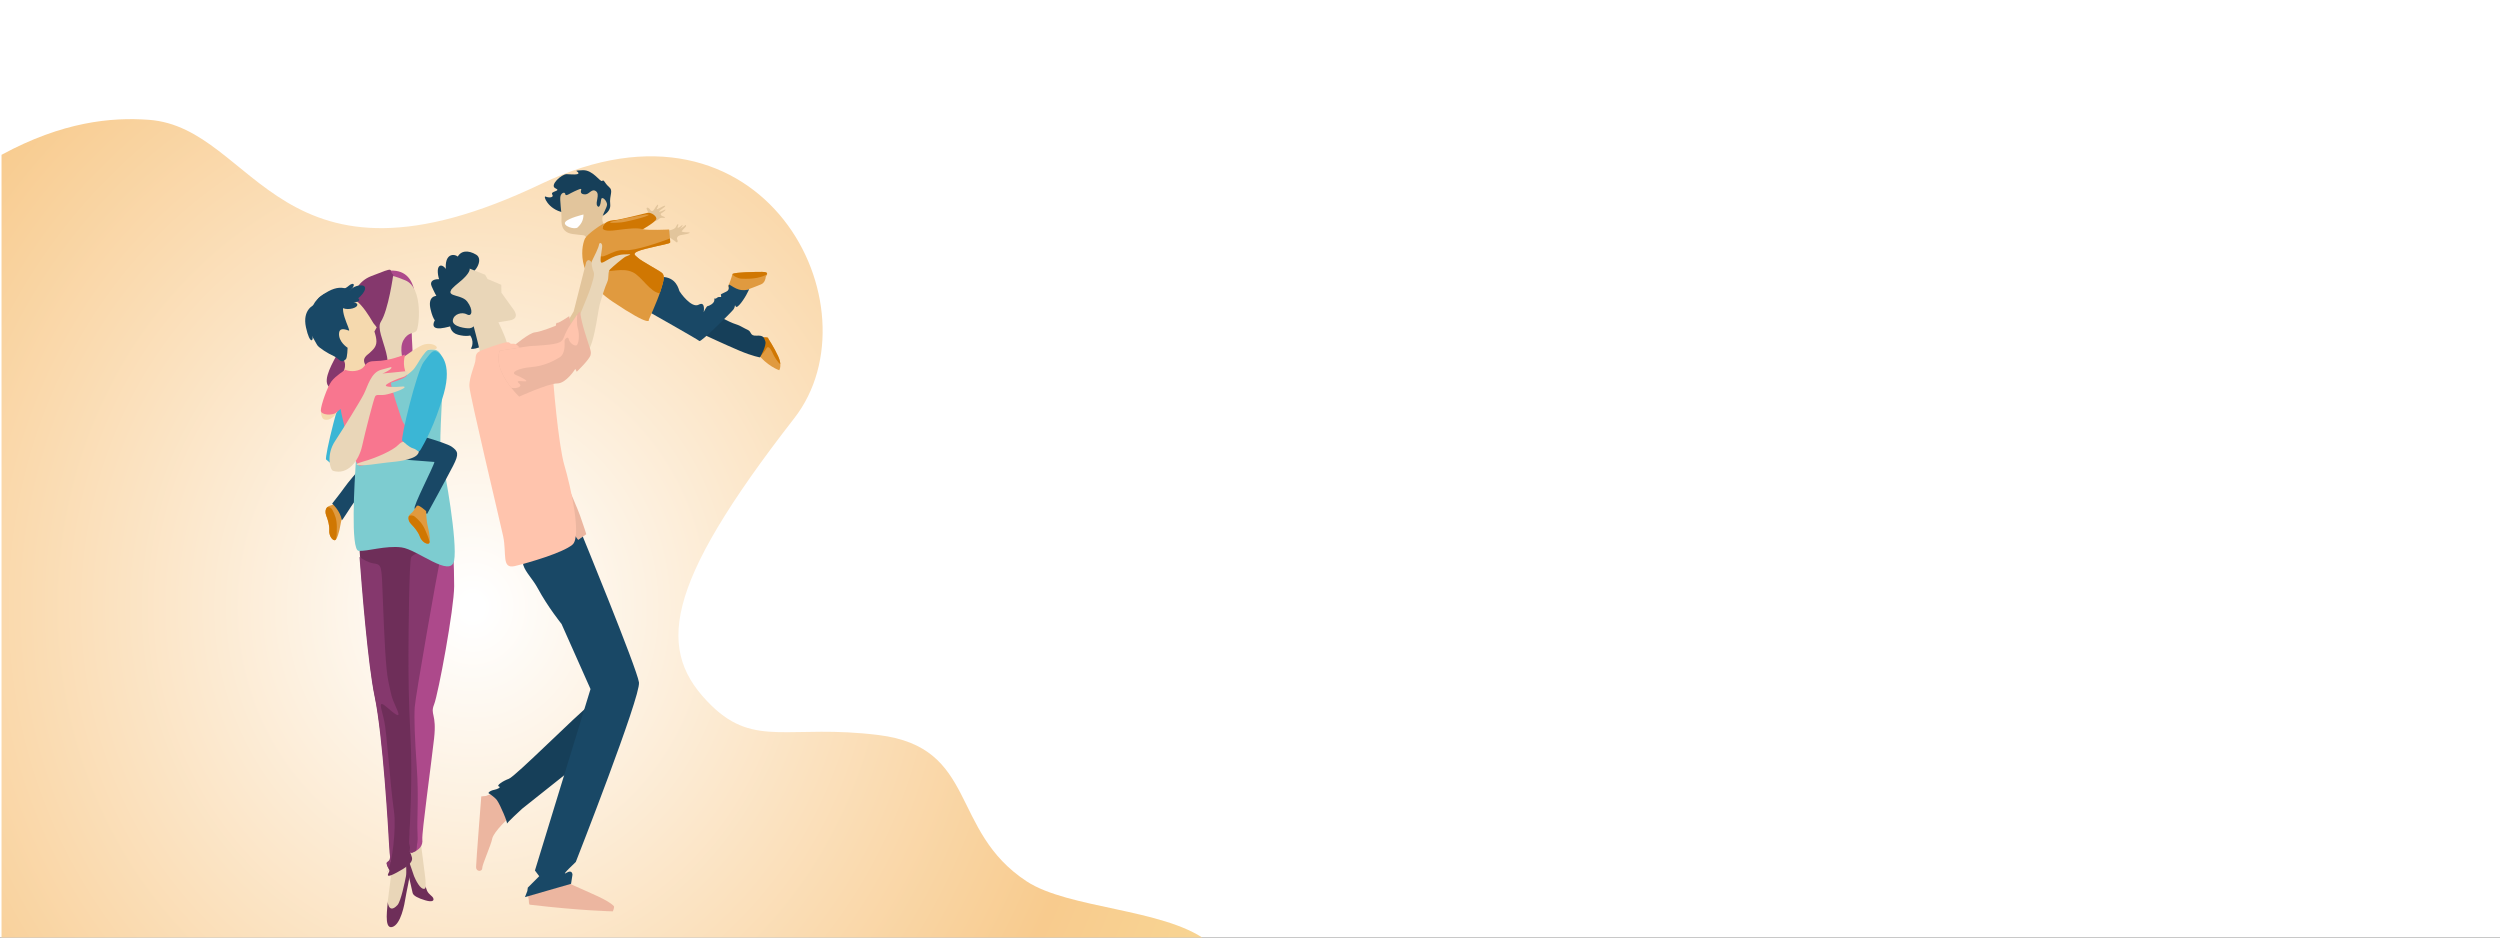 <?xml version="1.0" encoding="UTF-8"?>
<!-- Generator: Adobe Illustrator 25.3.1, SVG Export Plug-In . SVG Version: 6.00 Build 0)  -->
<svg xmlns="http://www.w3.org/2000/svg" xmlns:xlink="http://www.w3.org/1999/xlink" version="1.1" id="Layer_1" x="0px" y="0px" viewBox="0 0 1600 600" style="enable-background:new 0 0 1600 600;" xml:space="preserve">
<rect x="0" y="0" width="1600" height="600" fill="#808080" stroke="none"/>
<style type="text/css">
	.st0{fill:#FFFFFF;}
	.st1{fill:url(#SVGID_1_);}
	.st2{fill:#E09A3F;}
	.st3{fill:#D07702;}
	.st4{fill:#194866;}
	.st5{fill:#E9D6B8;}
	.st6{fill:#AD498B;}
	.st7{fill:#85386D;}
	.st8{fill:#6E2E59;}
	.st9{fill:#3BB6D5;}
	.st10{fill:#7DCCD0;}
	.st11{fill:#F5D9AE;}
	.st12{fill:#F8768F;}
	.st13{fill:#163F59;}
	.st14{fill:#E2C59C;}
	.st15{fill:#ECB6A0;}
	.st16{fill:#FFC4AD;}
</style>
<rect x="-0.21" y="-2.35" class="st0" width="1600.21" height="602.14"></rect>
<radialGradient id="SVGID_1_" cx="-1067.756" cy="-1226.94" r="733.47" gradientTransform="matrix(-0.834 0 0 -0.909 -588.019 -726.704)" gradientUnits="userSpaceOnUse">
	<stop offset="0.011" style="stop-color:#FFFFFF"></stop>
	<stop offset="0.669" style="stop-color:#F8CB8E"></stop>
	<stop offset="1" style="stop-color:#F9DF98"></stop>
</radialGradient>
<path class="st1" d="M0.98,601.69V99.08c38.98-21.15,70.14-24.18,94.3-22.4c69.22,5.1,82.32,121.71,251.28,40.91  c142.66-68.22,216.62,79.58,161.81,150.02c-84.59,108.71-88.69,149.33-52.87,184.12c27.81,27.01,49.97,11.63,106.82,18.7  c63.66,7.91,45.15,61.17,94.8,93.67c26.56,17.38,87.14,17.48,114.77,37.59H0.98z"></path>
<g>
	<path class="st2" d="M220.87,326.01c0,0-2.19,5.09-2.92,9.59c-0.73,4.51-2.28,10.35-3.88,10.14c-1.6-0.21-3.54-2.97-3.34-6.25   c0.21-3.28-0.89-6.89-1.94-9.51c-1.04-2.62-0.43-5.73,2.51-6.39c2.94-0.66,4.86-3.45,6.08-2.93   C218.61,321.18,220.87,326.01,220.87,326.01z"></path>
	<path class="st3" d="M215.57,337.23c0.01-5.06-1.36-8.06-2.81-10.85c-0.79-1.53-2.17-1.86-3.25-1.85c-1.34,1.28-1.48,3.5-0.7,5.45   c1.04,2.62,2.14,6.22,1.94,9.51c-0.21,3.29,1.74,6.05,3.34,6.25c0.34,0.05,0.68-0.2,1.01-0.64   C215.55,342.82,215.57,339.73,215.57,337.23z"></path>
	<path class="st4" d="M229.4,301.03c0,0-6.79,7.75-9.15,11.22c-1.76,2.59-7.67,10.04-7.67,10.04s5.31,4.72,6.13,10.55   c0.14,0.98,5.29-8.15,8.64-12.33C234.12,312.03,230.95,302.58,229.4,301.03z"></path>
	<path class="st5" d="M250.8,556.25c0,0-2.21,16.83-2.66,20.81c-0.44,3.99-0.89,14.61,4.43,8.86c5.31-5.76,7.53-19.48,7.97-23.91   c0.44-4.43,0.89-14.61-1.77-11.51C256.12,553.59,251.69,550.93,250.8,556.25z"></path>
	<path class="st5" d="M269.49,540.75c0,0,2.21,16.83,2.66,20.81c0.44,3.98,0.89,14.61-4.43,8.86c-5.31-5.76-7.53-19.48-7.97-23.91   c-0.44-4.43-0.89-14.61,1.77-11.51C264.17,538.09,268.6,535.43,269.49,540.75z"></path>
	<path class="st6" d="M289.77,347.68c0,0,0.89,13.28,0.89,27.46c0,14.17-10.18,69.08-12.84,75.72c-2.66,6.64,1.77,5.76,0,21.7   c-1.77,15.94-7.97,60.67-7.53,64.65c0.44,3.99-1.77,6.64-6.2,8.41c-4.43,1.77-2.21-9.74-2.21-14.61c0-4.87-0.89-69.08-1.77-81.92   c-0.89-12.84-13.29-97.42,8.85-101.4C291.1,343.69,288.88,342.81,289.77,347.68z"></path>
	<path class="st7" d="M281.36,359.63c1.33-5.76-2.21-11.07-2.21-11.07c-0.49-0.92-0.95-1.77-1.41-2.53   c-2.39,0.47-5.28,1.02-8.78,1.65c-22.14,3.98-9.74,88.56-8.85,101.4c0.89,12.84,1.77,77.05,1.77,81.92   c0,4.87-2.21,16.38,2.21,14.61c0.76-0.3,1.45-0.64,2.08-1c0.36-0.53,0.58-1.22,0.58-2.1c0-3.54,0.89-2.21,0.44-9.74   c-0.44-7.53,0.89-22.58-0.44-41.63c-1.33-19.04-1.77-31.44-1.33-38.53C265.86,445.54,280.03,365.39,281.36,359.63z"></path>
	<path class="st8" d="M229.99,350.33c0,0,4.87,71.29,10.18,96.53c5.31,25.24,8.86,87.23,9.3,95.65c0.44,8.41,0.89,6.2,0.44,8.41   c-0.44,2.22-3.1,1.77-1.77,3.99c1.33,2.21,1.33,2.21,0.44,3.99c-0.89,1.77-0.44,2.66,5.31-0.44c5.76-3.1,10.63-6.2,9.74-9.74   c-0.89-3.54-1.77-3.1-1.33-5.31c0.44-2.21-0.6-2.19-0.44-5.31c0.44-8.86,2.21-40.74,0.89-65.98c-1.33-25.24-1.33-39.85-1.33-53.14   c0-13.29,0.44-60.22,1.77-62.44c1.33-2.21,8.86-3.99,9.74-7.97C273.83,344.58,235.3,347.68,229.99,350.33z"></path>
	<path class="st9" d="M230.87,236.97c1.59,0.79,10.18,6.64,4.43,27.01c-5.76,20.37-12.84,32.33-14.61,35.43   c-1.77,3.1-1.77,0.44-4.87-0.44c-3.1-0.89-5.76-3.98-7.09-4.87c-1.33-0.89,9.3-44.73,13.73-50.48   C226.89,237.86,228.22,235.64,230.87,236.97z"></path>
	<path class="st6" d="M253.9,230.33c0,0,7.09,7.09,9.3,2.21c2.21-4.87-0.88-19.48,0.89-25.24c1.77-5.76,6.64-34.98-14.17-34.1   C229.1,174.09,245.05,222.36,253.9,230.33z"></path>
	<path class="st10" d="M241.94,232.1c0,0,12.4-3.54,19.93-4.43c7.53-0.89,22.14-12.84,21.7,8.86c-0.44,21.7-3.1,50.92-0.89,57.57   c2.21,6.64,10.18,53.14,7.97,64.65c-2.21,11.51-23.47-7.09-33.65-8.41c-10.18-1.33-22.14,2.66-27.45,2.21   c-5.31-0.44-2.66-44.28-1.77-58.01C228.66,280.81,204.75,237.42,241.94,232.1z"></path>
	<path class="st5" d="M258.18,231.36c0,0-2.95-8.27,0-13.58c2.95-5.31,6.49-4.13,8.27-5.9c1.77-1.77,4.72-27.75-7.08-32.47   c-11.81-4.72-10.04-4.13-16.53,7.09c-6.49,11.22,1.18,40.15,2.36,45.46C246.37,237.27,253.46,236.68,258.18,231.36z"></path>
	<path class="st7" d="M251.69,175.86c0,0-3.1,22.58-7.97,30.11c-4.87,7.53,15.36,31.76-4.41,38.52   c-49.15,16.83-24.82-12.84-19.51-25.68c5.31-12.84,0.89-35.43,17.71-42.07C254.34,170.11,248.14,172.76,251.69,175.86z"></path>
	<path class="st7" d="M248.14,453.07c7.09,6.2,8.41,6.2,5.31-0.44c-3.1-6.64-3.1-8.41-4.87-16.38c-1.77-7.97-2.66-29.67-3.54-52.25   c-0.89-22.58-0.44-22.58-6.2-23.47c-3.15-0.49-6.44-2.43-8.76-4.09c1.4,18.9,5.38,68.85,9.65,89.12   c5.31,25.24,8.86,87.24,9.3,95.65c0.44,8.41,0.89,6.2,0.44,8.41c-0.44,2.21-3.1,1.77-1.77,3.99c1.33,2.21,1.33,2.21,0.44,3.98   c-0.18,0.36-0.3,0.68-0.34,0.94c3.2-5.7,5.92-28.02,4.32-39.46c-2.66-19.04-4.43-49.15-6.2-57.57   C244.16,453.07,241.06,446.87,248.14,453.07z"></path>
	<path class="st8" d="M260.62,554.4c0.98,1.72,1.55,3.47,1.55,5.54c0,2.07-2.06,10.92-2.66,14.76c-0.59,3.84-2.95,17.12-8.56,18.6   c-5.61,1.48-2.66-13.88-2.8-16.24c-0.15-2.36-0.19,9.02,6.2,2.21c2.29-2.44,4.87-15.5,5.46-18.45   C260.4,557.87,259.44,552.33,260.62,554.4z"></path>
	<path class="st8" d="M264.97,560.67c0.89,2.21,4.08,9.02,6.79,8.12c0.66-0.22,0.66-1.55,0.66-1.55s0.21,1.29,0.96,2.95   c0.96,2.14,3.24,3.21,3.84,4.5c0.89,1.92-0.74,2.8-5.16,1.48c-4.43-1.33-7.53-2.88-7.97-4.65c-0.44-1.77-3.54-15.5-3.98-17.49   c-0.3-1.34,0.8-2.08,1.56-2.42C262.03,551.45,264.09,558.46,264.97,560.67z"></path>
	<path class="st4" d="M259.44,276.16c0,0,25.68,6.86,29.67,9.74c3.99,2.88,4.87,4.43,0.89,12.18c-3.98,7.75-16.61,30.78-16.61,30.78   s-6.42-2.44-7.97-3.32c-1.55-0.89,11.96-26.57,12.62-29.89c0,0-28.34-1.99-32.55-3.1C241.28,291.44,252.13,275.72,259.44,276.16z"></path>
	<path class="st11" d="M219.51,238.45c0,0,3.82-6.32-1.48-9.89c-12.69-8.56-12.54-17.67-10.85-25.68c0.89-4.21,2.99,2.1,10.58-9   c8.27-12.1,20.28,11.88,21.26,12.99c1.11,1.25,2.07,2.66,2.07,2.66l-1.48,2.66c0,0,1.77,4.72,1.18,7.68   c-0.59,2.95-2.66,4.43-4.13,5.9c-1.47,1.48-5.56,3.25-2.68,7.97C236.37,237.66,221.57,239.93,219.51,238.45z"></path>
	<path class="st11" d="M258.48,228.41c0,0,9.45-7.09,12.99-7.97c3.54-0.89,6.49,0,7.68,1.18c1.18,1.18-0.29,2.36-2.66,2.07   c-2.36-0.3-3.25,0.3-5.9,3.84c-2.66,3.54-4.43,7.68-6.79,9.74c-2.36,2.07-5.61,5.02-5.9,2.07   C257.59,236.38,256.12,229.89,258.48,228.41z"></path>
	<path class="st11" d="M205.34,262.66c0,0,0,4.43,1.77,5.61c1.77,1.18,7.08,0.3,9.45-6.79   C218.92,254.39,205.93,261.18,205.34,262.66z"></path>
	<path class="st12" d="M220.98,236.68c0,0,4.72,2.07,9.74-0.29c3.85-1.81,2.22-5.32,9.74-5.32c8.56,0,18.6-4.13,18.6-4.13   c0.3,1.48-2.07,5.61,1.18,12.99c0.83,1.89-10.04,5.02-10.04,5.02c0,3.25,5.32,18.6,6.79,23.03c1.47,4.43,3.25,4.13,2.07,5.9   c-1.18,1.77-0.29,0.3,1.18,0.89c1.48,0.59,0.59,7.68-4.72,12.99c-5.31,5.31-21.85,10.33-25.39,10.33c-3.54,0-11.51-31-12.1-36.31   c0,0-0.89,0.59-2.95,2.36c-2.07,1.77-9.74,1.77-9.74-1.48c0-3.25,4.13-15.06,6.79-18.6C214.79,240.52,220.98,236.68,220.98,236.68z   "></path>
	<path class="st4" d="M221.35,184.94c0,0-15.72,0-20.81,10.18c-5.09,10.18-5.76,11.73,2.44,25.68c1.03,1.76,7.09,5.54,10.63,7.09   c3.54,1.55,4.43,5.31,7.75,1.99c0.95-0.95,1.11-7.31,1.11-7.31s-6.1-3.8-5.46-9.52c0.3-2.66,2.36-2.95,6.2-1.48   c2.08,0.8-9.37-17.79,0.15-17.79c9.52,0,7.53-3.76,1.18-4.5c-6.61-0.77,9.37-2.07,2.51-2.95   C220.17,185.46,218.25,186.71,221.35,184.94z"></path>
	<path class="st2" d="M272.72,327.09c0,0,0,5.54,1.11,9.96c1.11,4.43,1.99,10.41,0.44,10.85c-1.55,0.44-4.43-1.33-5.53-4.43   c-1.11-3.1-3.54-5.98-5.54-7.97c-1.99-1.99-2.66-5.09-0.22-6.86c2.43-1.77,3.1-5.09,4.43-5.09   C268.74,323.54,272.72,327.09,272.72,327.09z"></path>
	<path class="st3" d="M272.28,339.49c-1.99-4.65-4.43-6.86-6.86-8.86c-1.33-1.09-2.73-0.85-3.72-0.42c-0.72,1.71,0.02,3.8,1.51,5.29   c1.99,1.99,4.43,4.87,5.54,7.97c1.11,3.1,3.99,4.87,5.53,4.43c0.33-0.09,0.55-0.45,0.68-0.98   C274.47,344.63,273.26,341.79,272.28,339.49z"></path>
	<path class="st5" d="M213.16,301.33c-1.99-0.62-4.43-10.33,1.18-18.89c5.61-8.56,16.24-25.68,18.6-30.41   c2.36-4.72,4.43-13.58,10.92-15.35c6.49-1.77,6.49-1.77,6.49-1.77s0.89,0.59-1.48,2.07c-2.36,1.48-4.13,2.07-4.13,2.07   s12.69-1.18,15.06-1.48c2.36-0.3,1.18,2.95-2.07,3.84c-3.25,0.89-7.68,2.95-8.56,3.54c-0.88,0.59-5.02,2.36,0.89,2.66   c5.9,0.3,9.15-0.88,8.86,0.3c-0.3,1.18-8.86,4.13-12.4,4.72c-3.54,0.59-5.61-0.59-6.49,1.18c-0.89,1.77-6.2,22.14-8.27,31.59   C229.69,294.83,222.61,304.28,213.16,301.33z"></path>
	<path class="st5" d="M267.78,287.45c0,0,2.07,3.54-4.72,5.9c-6.79,2.36-12.4,2.07-22.14,3.54c-9.74,1.48-18.01,1.18-8.56-1.47   c9.45-2.66,19.19-7.38,22.14-10.33c2.95-2.95,4.13-2.36,4.13-2.36C260.1,283.91,264.82,286.57,267.78,287.45z"></path>
	<path class="st9" d="M279.58,225.02c1.58,0.79,10.18,6.64,4.43,27.01c-5.76,20.37-12.84,32.32-14.61,35.42   c-1.77,3.1-1.77,0.44-4.87-0.44c-3.1-0.89-5.76-3.99-7.08-4.87c-1.33-0.89,9.3-44.72,13.73-50.48   C275.6,225.9,276.93,223.69,279.58,225.02z"></path>
	<path class="st4" d="M231.27,182.65c-0.93-0.01-5.16,0.05-7.96,3.89c-2.81,3.85-4.06,5.38-7.26,6.17   c-3.21,0.79,3.25,4.37,10.16,0.3C233.12,188.94,236.16,182.72,231.27,182.65z"></path>
	<path class="st4" d="M227.93,194.02c-0.45-0.28-2.5-1.51-4.96-0.38c-2.46,1.12-3.51,1.53-5.28,0.98c-1.77-0.55,0.31,3.18,4.81,3.17   C227,197.77,230.26,195.51,227.93,194.02z"></path>
	<path class="st4" d="M217.29,185.46c0,0-0.63,7.03,5.46,1.79c6.09-5.24,3.5-7.08,0.35-4.27   C220.34,185.45,217.29,185.46,217.29,185.46z"></path>
	<path class="st4" d="M225.5,187.48c0,0-4.94-6.69-15.32-1.07c-10.38,5.62-7.5,7.86-2.2,4.67   C213.27,187.9,225.5,187.48,225.5,187.48z"></path>
	<path class="st4" d="M201.12,195.09c0,0-7.8,2.88-5.3,14.41c2.5,11.53,5.45,9.39,3.88,3.42   C198.11,206.95,201.12,195.09,201.12,195.09z"></path>
</g>
<g>
	<g>
		<path class="st13" d="M382.83,139.42c0,0,8.41-2.55,7.72-8.66c-0.69-6.11,2.25-8.5-0.8-11.13c-3.05-2.63-3.08-4.92-4.33-3.86    c-1.25,1.06-5.84-7.13-12.45-6.84c-6.61,0.29-3.34,0.34-2.79,1.69c0.63,1.53-4.93,0.94-7.46,0.84c-3.26-0.12-11.32,7.23-7.22,9.06    c4.1,1.83-3.47,1.77-2.08,3.9c1.39,2.13-2.26,2.32-4.19,1.39c-1.94-0.93,1.4,8.32,11.45,10.16    C370.74,137.81,381.5,141.86,382.83,139.42z"></path>
		<path class="st14" d="M389.58,147.13c0,0-3.4-1.75-4.03-5.96c-0.63-4.21,3.49-8.34,2.9-10.86c-0.59-2.53-3.48-5.11-3.77-2.32    c-0.3,2.78-1.18,5.78-2.49,3.64c-1.31-2.14,1.93-7.24-0.74-9.23c-2.67-1.99-4.22,1.85-6.65,1.97c-2.43,0.12-3.46-0.83-2.89-2.58    c0.57-1.74-1.29-0.62-4.2,0.63c-2.92,1.25-5.71,3.55-5.9,1.89c-0.19-1.66-2.42-1.1-3.08,1.11c-0.67,2.21,0.76,10.76,0.65,13.82    c-0.11,3.07-0.62,9.38,6.99,10.51c7.61,1.12,7.36,0.29,8.62,1.93c0.54,0.7-0.59,11.14,10.16,7.63    C389.7,157.83,391.6,151.48,389.58,147.13z"></path>
		<path class="st0" d="M373.43,137.28c0,0-9.6,2.23-11.6,4.75c-2.01,2.52,6.09,5.27,7.95,3.45    C371.63,143.66,373.43,141.4,373.43,137.28z"></path>
	</g>
	<path class="st13" d="M288.61,185.39c0,0,10.34-5.02,11.18-10.59c0.85-5.57-7.45,1.01-1.77,1.29c5.68,0.28,11.89-9.99,6.75-13.09   c-5.14-3.1-10.12-2.78-12.23,2.08c-2.11,4.86,1.81,4.56,1.65,1.14c-0.16-3.42-9.53-6.41-8.89,5.42c0.63,11.83,3.6,11,1.67,4.07   c-1.93-6.93-7.96-8.45-6.6,0.24c1.36,8.69,7.74,9.58,6.95,5.8c-0.79-3.78-13.91-4.92-11.06,1.48c2.85,6.41,6.55,13.91,11.16,11.29   c4.6-2.62-15.35-11.99-11.88,3.32c3.47,15.31,9.53,6.41,8.13,3.33c-1.39-3.08-13.84,11.6,0.8,8.58c14.63-3.02,7.02-5.43,6.3-8.96   c-0.72-3.53-7.37,10.86,2.42,13.46c9.8,2.6,14.91-2.03,9.83-7.81c-5.08-5.79-9.93,1.7-4.52,5.8c5.41,4.09,3.93,9.31,2.97,10.64   c-0.96,1.34,11.09-0.43,9.85-6.75C310.1,209.81,297.45,182.66,288.61,185.39z"></path>
	<path class="st5" d="M300.59,171.91l9.89,3.91l1.57,2.76l8.77,3.69l0.08,5.05l7.84,10.89c0,0,4.52,5.68-2.62,6.87   c-7.14,1.19-7.14,1.19-7.14,1.19s3.75,7.54,5.22,12.39c4.28,14.12-2.72,17.47-2.72,17.47s-9.14,4.19-12.2,5.29   c-2.06,0.74-0.85-10.56-1.81-15c-1.86-8.55-4.33-17.59-4.33-17.59s-0.78,1.02-2.59,1.26c-1.8,0.24-11.19-0.88-10.74-5.01   c0.45-4.13,5.9-5.65,9.06-3.86c3.17,1.78,4.29-2.8,0.09-8.29c-4.2-5.5-18.06-1.94-5.68-11.76   C301.6,174.56,300.59,171.91,300.59,171.91z"></path>
	<path class="st14" d="M428.33,151.82c0,0,3.42,2.2,4.33,3.04c0.91,0.84,1.37-0.53,0.84-1.37c-0.53-0.84-0.45-2.76,3.08-3.19   c4.67-0.57,5.7-1.65,4.14-1.59c-2.52,0.09-4.56-0.38-4.48-0.68c0.08-0.3,1.71-1.99,2.4-2.68c0.68-0.68,0.42-1.56,0.17-1.37   c-0.23,0.17-2.77,2.11-3.53,2.56c-0.28,0.17,1.41-1.33,1.54-2.39c0.11-0.91-1.52,1.41-2.85,1.6c-0.4,0.06-0.52-0.04,0.06-1.48   c0.14-0.36,0-1.42-0.29-0.81c-0.14,0.3-0.62,0.6-0.97,1.43c-0.41,1-1.48,2.05-4.66,2.6C425.69,147.91,427.19,151.82,428.33,151.82z   "></path>
	<path class="st14" d="M415.03,137.99c0,0,0.68-0.91-0.68-3.19c-1.37-2.28,0.15-2.36,1.44-1.07c0,0,1.37,2.89,2.96,0.15   c1.6-2.74,2.66-3.65,2.43-2.28c-0.25,1.51-1.82,2.89,0,2.05c2.65-1.22,4.33-2.51,4.56-1.82c0.23,0.68-5.24,3.65-3.65,3.65   c1.59,0,3.8-1.9,3.8-1.22c0,0.68-2.83,2.36-2.83,2.36s-0.92,1.1,1.25,1.82c1.54,0.51,1.54,1.08,0.74,1.03   c-0.16-0.01-1.51-0.21-2.34,0.06c-1.08,0.35-1.96,1.97-3.59,1.88C415.94,141.24,415.26,139.13,415.03,137.99z"></path>
	<path class="st2" d="M485.48,216.19c0,0,6.84-0.91,6.16,0.46c0,0,3.65,5.47,6.38,11.4c2.74,5.93,0.68,8.89,0.68,8.89   s-7.75-2.51-14.59-11.4C477.27,216.65,482.06,215.28,485.48,216.19z"></path>
	<path class="st3" d="M498.02,228.05c-2.73-5.93-6.38-11.4-6.38-11.4c0.68-1.37-6.16-0.46-6.16-0.46c-0.65-0.17-1.35-0.26-2.01-0.24   c-0.02,0.43-0.03,0.88-0.04,1.38c-0.07,3.22,0,5.65,0.13,7.47c0.18,0.24,0.36,0.49,0.55,0.74c0.76,0.98,1.52,1.88,2.29,2.71   c1.38-1.46,3.18-3.52,4.09-5.22c1.6-2.96,3.88,2.74,4.56,4.1c0.49,0.98,2.6,4.74,4.35,5.9   C499.31,231.71,498.94,230.05,498.02,228.05z"></path>
	<path class="st2" d="M466.1,183.13c0,0,2.51-6.16,2.51-7.52c0-1.37,13.68-1.6,19.15-1.6c5.47,0,2.28,2.51,2.28,3.42   c0,0.91-0.68,3.65-2.96,4.56c-2.28,0.91-3.88,1.6-11.17,4.33C468.61,189.06,466.33,184.27,466.1,183.13z"></path>
	<path class="st13" d="M450.37,214.14c0,0,14.13,6.61,22.8,10.26c8.66,3.65,13.23,4.33,13.23,4.33s4.33-7.52,3.42-10.26   c-0.91-2.74-1.37-3.88-5.7-3.65c-4.33,0.23-2.97-2.51-5.47-3.65c-2.51-1.14-5.12-2.79-6.38-3.19c-9.35-2.97-9.57-5.93-16.42-5.02   C449,203.88,446.03,212.77,450.37,214.14z"></path>
	<path class="st4" d="M415.26,199.55c0,0,31.46,17.78,32.37,18.7c0.91,0.91,20.06-18.01,21.66-20.06c1.59-2.05,0.68-3.88,1.59-2.05   c0.91,1.82,5.7-5.02,7.52-8.89c1.82-3.88,1.6-1.14-3.65-1.6c-5.24-0.46-8.89-5.47-8.43-2.51c0.46,2.96-0.91,3.19-3.19,4.33   c-2.28,1.14-1.83,0.68-1.6,2.05c0.23,1.37-1.14-0.23-2.74,1.14c-1.6,1.37-1.6-0.91-1.6,1.37c0,2.28-3.65,3.88-4.33,3.88   c-0.69,0-2.51,3.88-2.51,3.88s1.37-7.3-3.19-4.79c-4.56,2.51-11.86-7.75-12.31-8.66c-0.46-0.91-1.82-9.35-11.85-9.12   C412.98,177.43,415.26,199.55,415.26,199.55z"></path>
	<path class="st3" d="M414.57,136.17c0,0-17.55,4.33-19.83,4.56c-2.28,0.23-9.12,0-9.58,6.84c-0.46,6.84,17.78,3.88,22.8,1.14   c5.02-2.74,11.63-6.84,12.08-8.44C420.5,138.67,417.31,135.94,414.57,136.17z"></path>
	<path class="st2" d="M387.21,142.78c-1.6,0.23-11.17,6.84-12.77,9.8c-1.6,2.96-7.75,23.48,17.78,40.58   c25.54,17.1,23.03,11.4,23.03,11.4s5.24-11.4,7.53-18.47c2.28-7.07,2.73-9.8,0.91-11.4c-1.82-1.59-13.45-7.75-15.27-9.58   c-1.82-1.82-5.93-3.19,5.02-5.93c10.94-2.74,15.5-3.19,15.5-4.1c0-0.91-0.69-8.21-0.69-8.21s-13.45,0.68-17.1-0.23   c-3.65-0.91-8.21-0.46-16.87,0.68C380.65,149.13,387.21,142.78,387.21,142.78z"></path>
	<path class="st3" d="M413.43,159.19c10.94-2.74,15.5-3.19,15.5-4.1c0-0.3-0.07-1.28-0.17-2.46c-4.94,1.86-22.6,8.26-29.24,7.48   c-7.75-0.91-15.96,8.44-15.96,1.37c0-2.74-5.93,10.72,0.91,11.85c6.84,1.14,13.68-2.28,20.52,0.91   c5.65,2.64,11.15,12.89,17.25,13.42c0.19-0.54,0.37-1.06,0.53-1.56c2.28-7.07,2.73-9.8,0.91-11.4c-1.82-1.59-13.45-7.75-15.27-9.58   C406.59,163.3,402.49,161.93,413.43,159.19z"></path>
	<path class="st14" d="M375.13,167.86l-7.98,31.46c0,0-4.33,7.3-5.7,9.35c-1.37,2.05,2.74,9.12,7.3,4.33   c4.56-4.79,16.64-34.65,14.36-37.85C380.83,171.96,377.41,163.07,375.13,167.86z"></path>
	<path class="st5" d="M367.38,210.04c0,0,8.7-19.66,10.72-26.22c0.91-2.96,2.74-7.98,1.82-9.8c-0.91-1.82-1.6-5.93-1.14-6.84   c1.53-3.06,4.33-8.66,4.56-10.49c0.23-1.82,1.83-1.37,2.05,0.45c0.23,1.82-2.05,10.49-0.46,10.94c1.59,0.46,6.61-4.79,14.14-5.24   c7.52-0.46,3.19,0.46,1.37,1.37c-1.82,0.91-8.44,6.61-10.03,8.21c-1.6,1.6-0.46,5.24-1.82,8.21c-1.37,2.96-3.42,9.35-4.79,14.36   c-1.37,5.02-4.1,31.92-10.03,31.01C367.83,225.08,367.38,214.6,367.38,210.04z"></path>
	<path class="st15" d="M337.82,572.92l0.61,3.04c0,0,0,2.97,0.61,3.04c33.44,3.95,53.2,4.26,53.2,4.26s1.18-2.72,0.61-3.34   c-3.65-3.95-13.98-7.9-29.49-14.9C347.85,558.03,338.73,570.79,337.82,572.92z"></path>
	<path class="st15" d="M326.57,522.46c0,0-10.64,9.73-11.55,14.29c-0.91,4.56-6.39,16.42-6.39,18.85c0,2.43-3.95,2.43-3.95-0.61   c0-3.04,3.34-45.29,3.34-45.29l3.04-0.3l6.08-2.43L326.57,522.46z"></path>
	<path class="st13" d="M372.77,486.89l-38.61,30.7c0,0-10.64,9.73-9.73,9.73c0.91,0-4.27-12.32-6.38-15.2   c-1.56-2.13-5.47-4.56-5.47-4.56s0.38-1.41,3.95-2.13c1.52-0.3,4.56-1.52,2.73-2.13c-1.82-0.61,2.9-3.62,6.38-4.86   c4.25-1.52,43.47-41.04,51.98-47.42C386.15,444.64,372.77,486.89,372.77,486.89z"></path>
	<path class="st4" d="M371.25,339.16c0,0,36.48,88.76,37.69,97.58c1.22,8.82-40.43,114.91-40.43,114.91s-10.03,9.42-6.08,6.99   c3.95-2.43,3.95,1.22,3.95,1.22l-0.91,5.78l-29.49,8.51l1.52-3.95l0.3-2.13l7.3-7.3l-2.74-3.65l35.57-116.12l-18.54-41.65   c0,0-8.82-10.94-15.2-22.8c-6.38-11.86-18.54-17.33,0.91-30.4C364.57,333.08,368.52,330.34,371.25,339.16z"></path>
	<path class="st15" d="M329,221.21c0,0,9.73-8.21,13.37-8.51c3.65-0.3,13.38-4.26,13.38-4.26s0-2.13,0.91-1.82   c0.91,0.3,7.6-4.26,7.6-4.26l2.13,9.73c0,0-5.47,15.81-13.98,17.02C343.9,230.33,331.43,221.51,329,221.21z"></path>
	<path class="st15" d="M350.89,282.92c0,0,17.33,38.61,20.37,47.12c3.04,8.51,3.95,11.86,3.95,11.86l-5.17,3.65   c0,0-4.86-6.08-5.47-9.12C363.96,333.38,350.89,282.92,350.89,282.92z"></path>
	<path class="st16" d="M333.56,224.25c0,0-2.13-4.56-5.17-4.26c-3.04,0.3-1.22-1.22-4.26-0.91c-3.04,0.3-14.9,4.56-16.72,5.47   c-1.82,0.91-3.04,1.82-3.04,5.17c0,3.34-4.26,11.55-3.95,17.63c0.31,6.08,19.15,84.51,21.58,95.76c2.43,11.25-1.22,21.28,7.6,19.15   c8.82-2.13,30.71-8.51,36.78-13.68c6.08-5.17-1.22-37.39-5.17-50.77c-3.95-13.37-7.6-57.15-7.3-58.06   C354.23,238.84,333.56,224.25,333.56,224.25z"></path>
	<path class="st15" d="M319.78,224.48c0,0,6.79-1.14,14.99-2.36c8.21-1.22,2.74-0.3,13.37-1.22c10.64-0.91,11.55-2.13,12.77-5.17   c1.22-3.04,2.74-5.77,2.74-5.77s6.38-10.03,7.3-10.34c0.91-0.3-0.3,1.22,3.34,13.07c3.65,11.86,4.25,11.86,3.65,14.59   c-0.61,2.74-8.82,10.64-8.82,10.64l-0.91-1.82c0,0-5.84,9.31-11.62,9.31c-5.78,0-24.32,8.44-24.32,8.44   S315.22,237.85,319.78,224.48z"></path>
	<path class="st2" d="M412.98,137.31c0,0-18.47,3.42-21.66,4.56c-3.19,1.14,3.19,0.68,6.38,0.46   C400.89,142.09,421.87,136.85,412.98,137.31z"></path>
	<path class="st3" d="M490.92,175.49c0.18-0.79-0.3-1.48-3.16-1.48c-5.01,0-16.9,0.19-18.87,1.27c-0.21,1.17,3.54,2.95,5.41,3.06   C482.29,178.8,487.84,177.47,490.92,175.49z"></path>
	<path class="st16" d="M319.78,224.48c0,0,6.79-1.14,14.99-2.36c8.21-1.22,2.74-0.3,13.37-1.22c10.64-0.91,11.55-2.13,12.77-5.17   c1.22-3.04,2.74-5.77,2.74-5.77s3.58-5.62,5.76-8.58c-0.24,3.08-0.31,6.59,0.35,8.57c1.35,4.05,0.68,10.81-1.01,11.14   c-1.69,0.34-4.39-2.03-4.73-4.05c-0.34-2.03-2.7-0.34-2.7,1.35c0,1.69,0.68,8.11-3.38,10.47c-4.05,2.36-9.79,5.4-17.9,6.08   c-8.11,0.68-13.85,3.38-9.8,5.07c4.05,1.69,9.12,4.39,5.07,4.05c-4.05-0.34-5.07-0.34-2.7,1.69c1.65,1.41-1.47,3.31-5.46,2.39   C322.56,242.28,316.92,232.86,319.78,224.48z"></path>
</g>
</svg>

